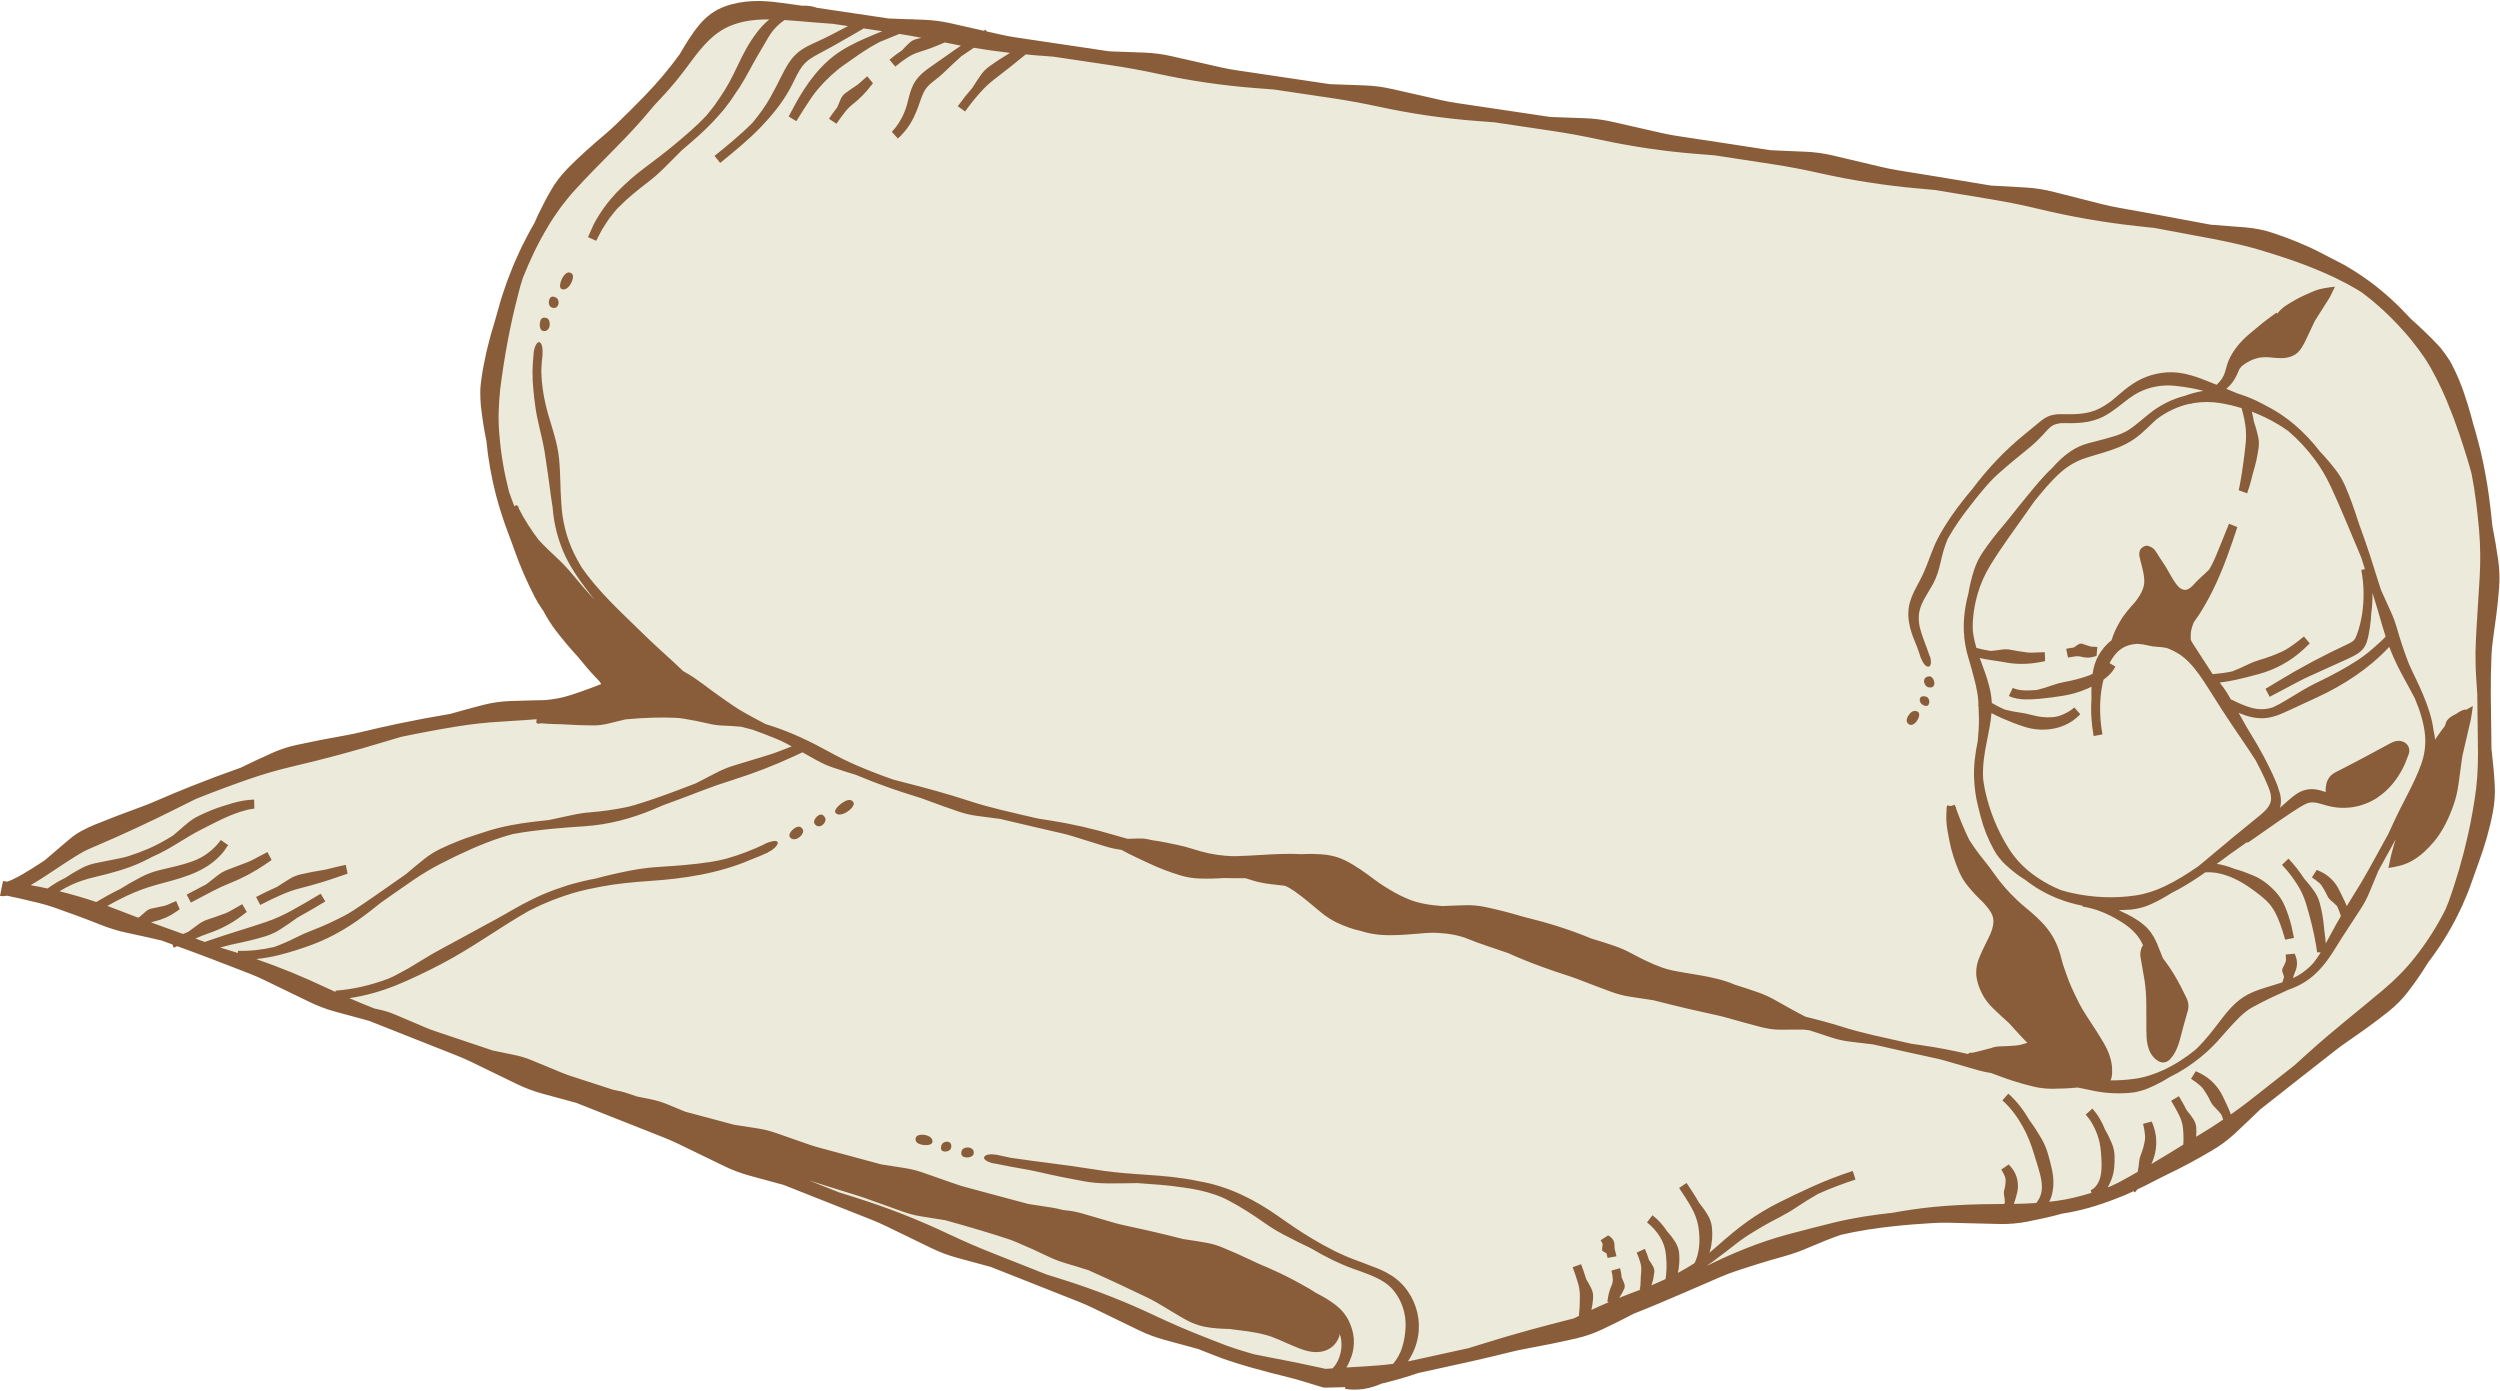 <?xml version="1.0" encoding="UTF-8"?><svg xmlns="http://www.w3.org/2000/svg" xmlns:xlink="http://www.w3.org/1999/xlink" height="278.3" preserveAspectRatio="xMidYMid meet" version="1.0" viewBox="0.0 -0.2 500.1 278.3" width="500.1" zoomAndPan="magnify"><g><g id="change1_1"><path d="M98.541,88.652c-2.096-19.221,4.066-39.204,16.625-53.906 c6.294-7.368,14.06-13.414,20.001-21.069c2.856-3.681,5.416-7.845,9.481-10.121 c5.132-2.873,11.447-2.091,17.264-1.225 c47.29,7.039,94.581,14.079,141.871,21.118 c48.683,7.247,97.385,14.497,145.699,23.894 c16.851,3.278,26.764,9.593,37.098,23.301 c10.444,13.854,12.258,38.659,10.891,55.955 c-1.571,19.876,2.468,32.45-4.784,51.022 c-6.577,16.845-18.564,25.306-32.769,36.477 c-14.205,11.171-30.63,25.051-48.551,27.471 c-13.692,1.849-27.711,0.91-41.258,3.625 c-16.352,3.277-31.15,11.686-46.793,17.466 c-13.41,4.955-27.443,7.975-41.42,10.978 c-5.56,1.195-16.874,2.145-16.874,2.145s-14.425-3.084-21.302-5.805 c-61.703-24.421-123.406-48.842-185.108-73.263 c-19.052-7.54-38.227-15.118-58.31-19.181c2.737,0.554,13.506-7.809,16.378-9.296 c5.576-2.886,11.262-5.559,17.042-8.012c11.9-5.051,24.194-9.174,36.732-12.323 c12.537-3.15,25.319-5.327,38.194-6.487c4.131-0.372,13.431-4.227,13.431-4.227 s-5.9-8.812-8.235-11.742C105.455,114.929,100.002,102.041,98.541,88.652z" fill="#ECEADA"/></g><g id="change2_1"><path d="M498.703,127.675c0.477-3.347,0.961-6.787,1.209-10.211 c0.171-1.851,0.083-3.718-0.163-5.556l-0.544-3.491l-0.64-3.466 c-0.352-3.648-0.792-7.292-1.491-10.902c-0.233-1.332-0.565-2.649-0.844-3.973 c-0.308-1.319-0.691-2.623-1.034-3.936c-0.307-1.015-0.612-2.033-0.862-3.069 c-0.927-3.328-1.986-6.679-3.615-9.854c-0.382-0.882-0.927-1.688-1.487-2.478 c-0.557-0.798-1.152-1.558-1.812-2.204c-0.822-0.853-1.646-1.7-2.513-2.512 c-0.84-0.83-1.721-1.624-2.61-2.403c-2.49-2.722-5.212-5.264-8.203-7.475 c-2.207-1.615-4.526-3.099-6.984-4.306c-0.938-0.516-1.917-0.94-2.851-1.469 c-3.087-1.6-6.334-2.896-9.637-3.985c-1.774-0.608-3.646-0.935-5.476-1.1 L442.184,44.742l-10.71-2.003l-7.894-1.431c-1.027-0.188-2.049-0.406-3.061-0.664 l-9.872-2.504c-1.776-0.445-3.591-0.723-5.419-0.832l-6.968-0.39l-10.746-1.783 l-7.918-1.284c-1.031-0.166-2.055-0.373-3.071-0.614l-9.909-2.341 c-1.782-0.417-3.6-0.667-5.429-0.747l-6.971-0.295l-10.765-1.65l-7.929-1.202 c-1.032-0.156-2.058-0.35-3.076-0.583l-9.925-2.258 c-1.785-0.405-3.603-0.642-5.433-0.709l-6.97-0.254l-10.77-1.604l-7.93-1.18 c-1.032-0.154-2.059-0.346-3.077-0.576l-9.926-2.246 c-1.785-0.404-3.603-0.64-5.432-0.707l-6.97-0.252l-10.77-1.603l-7.93-1.18 c-1.032-0.153-2.059-0.345-3.077-0.576l-9.926-2.246 c-1.785-0.404-3.603-0.641-5.432-0.707l-6.97-0.253l-10.77-1.603L203.206,7.284 c-1.032-0.154-2.059-0.346-3.077-0.577l-2.758-0.624l-0.213-0.351 c-0.119,0.072-0.234,0.15-0.353,0.223l-6.602-1.494 c-1.785-0.404-3.603-0.641-5.432-0.707l-2.227-0.081l-0.038-0.104l-0.23,0.095 l-4.474-0.162l-10.77-1.603c-1.203-0.174-2.399-0.357-3.599-0.537 c-0.212-0.079-0.428-0.148-0.647-0.202c-0.764-0.178-1.548-0.263-2.313-0.217 c-0.469-0.065-0.931-0.137-1.405-0.197L155.892,0.322 c-3.438-0.476-7.189-0.57-10.871,0.759c-1.987,0.698-3.738,2.034-5.019,3.551 c-1.642,1.941-2.857,4.009-4.034,6.017c-2.123,2.936-4.396,5.622-6.903,8.22 c-1.829,1.911-3.732,3.769-5.646,5.634c-0.747,0.729-1.524,1.429-2.323,2.109 c-2.598,2.2-5.182,4.473-7.629,6.962c-1.288,1.372-2.478,2.855-3.378,4.512 c-0.611,1.025-1.159,2.084-1.683,3.153l-0.798,1.588l-0.717,1.626 c-0.959,1.578-1.762,3.24-2.609,4.878c-0.752,1.683-1.557,3.345-2.194,5.077 l-0.736,1.899l-0.649,1.931c-0.459,1.279-0.806,2.593-1.175,3.9 c-0.309,1.015-0.56,2.045-0.875,3.06c-0.545,1.643-0.913,3.331-1.353,5.013 c-0.328,1.699-0.747,3.398-0.963,5.128c-0.128,0.931-0.255,1.868-0.262,2.81 c-0.005,0.942,0.033,1.884,0.114,2.82c0.267,2.376,0.624,4.726,1.112,7.041 c0.345,3.676,1.005,7.321,1.931,10.893c0.696,2.627,1.535,5.214,2.503,7.752 c0.394,0.985,0.734,1.991,1.102,2.987c1.142,3.258,2.519,6.452,4.12,9.549 c0.425,0.84,0.909,1.648,1.453,2.417c0.081,0.12,0.173,0.231,0.256,0.349 c0.719,1.395,1.571,2.724,2.51,3.975c1.404,1.827,2.883,3.583,4.433,5.264 c1.129,1.39,2.279,2.765,3.509,4.067c0.245,0.271,0.506,0.525,0.759,0.788 l0.391,0.574l0.004,0.005l-0.808,0.322l-1.418,0.537 c-1.201,0.446-2.407,0.875-3.618,1.272c-0.945,0.304-1.906,0.568-2.868,0.741 c-0.782,0.152-1.555,0.257-2.302,0.33c-0.667,0.038-1.536,0.046-2.358,0.062 c-1.653,0.031-3.307,0.081-4.962,0.147c-1.785,0.069-3.559,0.334-5.289,0.776 c-2.197,0.571-4.384,1.156-6.558,1.787c-3.482,0.579-6.953,1.231-10.408,1.956 c-2.543,0.538-5.078,1.112-7.605,1.724c-0.986,0.243-1.982,0.444-2.981,0.624 c-3.252,0.57-6.497,1.205-9.734,1.905c-1.747,0.375-3.448,0.94-5.076,1.677 c-2.067,0.936-4.119,1.896-6.152,2.887c-3.331,1.17-6.637,2.409-9.916,3.718 c-2.413,0.967-4.814,1.964-7.197,3.003c-0.93,0.407-1.874,0.781-2.83,1.127 c-3.106,1.121-6.193,2.306-9.261,3.554c-0.827,0.338-1.636,0.717-2.422,1.14 c-0.403,0.221-0.746,0.404-1.234,0.716c-0.43,0.281-0.79,0.562-1.152,0.853 c-1.789,1.474-3.447,2.955-5.163,4.4c-1.453,0.965-2.914,1.909-4.396,2.766 c-0.74,0.426-1.488,0.831-2.23,1.167c-0.303,0.141-0.598,0.246-0.887,0.345 l-0.851-0.119l-0.066,0.327L0,179.019c0.606,0.087,1.038,0.041,1.412-0.038 l2.548,0.547l3.877,0.92c1.005,0.257,2.001,0.552,2.983,0.884 c3.182,1.118,6.344,2.273,9.471,3.524c1.692,0.655,3.426,1.202,5.21,1.563 c2.258,0.486,4.519,0.982,6.776,1.51c0.738,0.262,1.473,0.534,2.21,0.8 l0.263,0.654c0.239-0.096,0.472-0.204,0.71-0.302 c2.341,0.851,4.679,1.713,7.009,2.603l7.469,2.884 c0.971,0.378,1.927,0.797,2.867,1.251l9.156,4.437 c1.646,0.799,3.363,1.442,5.13,1.922l6.73,1.829l10.125,4.007l7.455,2.95 c0.97,0.384,1.926,0.805,2.866,1.26l9.156,4.442 c1.646,0.799,3.363,1.442,5.13,1.922l6.731,1.829l10.124,4.007l7.455,2.95 c0.97,0.384,1.926,0.805,2.866,1.26l9.156,4.442 c1.646,0.799,3.363,1.442,5.13,1.922l6.73,1.829l10.124,4.007l7.455,2.95 c0.97,0.384,1.926,0.805,2.866,1.26l9.156,4.442 c1.646,0.799,3.363,1.442,5.13,1.922l6.73,1.829l10.124,4.007l7.455,2.95 c0.97,0.384,1.926,0.804,2.866,1.26l9.156,4.442 c1.646,0.799,3.363,1.442,5.13,1.922l6.73,1.829 c1.702,0.663,3.338,1.347,5.114,1.989c1.748,0.617,3.504,1.145,5.262,1.654 c2.591,0.74,5.192,1.412,7.799,2.05c1.018,0.249,2.028,0.529,3.029,0.842 l2.443,0.753l0.613,0.185l0.307,0.091l0.437,0.12 c0.177,0.066,0.36,0.071,0.545,0.051l0.434-0.014l0.641-0.01l2.828-0.072 l-0.056,0.344c2.482,0.407,5.025-0.01,7.284-1.052 c0.181-0.042,0.363-0.076,0.543-0.121c1.143-0.289,2.285-0.588,3.428-0.92 c1.152-0.323,2.289-0.712,3.375-1.076l10.648-2.341 c2.612-0.596,5.222-1.206,7.824-1.859c1.018-0.248,2.04-0.477,3.074-0.661 c3.353-0.612,6.702-1.288,10.044-2.057c1.803-0.411,3.561-1.02,5.235-1.812 c2.131-0.996,4.226-2.061,6.3-3.142c3.401-1.334,6.751-2.763,10.088-4.204 l7.355-3.183c0.958-0.406,1.93-0.781,2.917-1.11 c3.204-1.07,6.418-2.072,9.64-2.961c1.737-0.486,3.431-1.073,5.075-1.807 c2.094-0.9,4.214-1.765,6.379-2.514c3.484-0.812,7.028-1.342,10.603-1.725 c2.631-0.288,5.28-0.477,7.936-0.635c1.037-0.064,2.078-0.078,3.12-0.052 l10.19,0.254c1.842,0.031,3.693-0.13,5.511-0.492 c2.314-0.471,4.601-0.937,6.898-1.592c3.694-0.541,7.269-1.634,10.713-2.971 c0.632-0.252,1.272-0.488,1.898-0.755l1.667-0.757l0.283,0.249 c0.165-0.189,0.301-0.4,0.456-0.596c1.049-0.484,2.07-1.019,3.099-1.54 c0.953-0.465,1.87-0.986,2.834-1.429c3.105-1.479,6.133-3.123,9.089-4.874 c1.608-0.93,3.082-2.058,4.449-3.301c1.716-1.599,3.41-3.208,5.08-4.835 l8.561-6.739l6.312-4.948c0.822-0.647,1.667-1.265,2.53-1.863 c2.808-1.93,5.603-3.914,8.308-6.077c1.457-1.166,2.797-2.496,3.928-4 c1.463-1.88,2.793-3.867,4.043-5.877c2.252-2.939,4.224-6.1,5.87-9.419 c0.297-0.614,0.612-1.22,0.893-1.841l0.797-1.883 c0.564-1.245,0.964-2.544,1.442-3.817c0.383-0.991,0.672-2.015,1.069-3.005 c1.188-3.246,2.18-6.609,2.826-10.044c0.349-1.85,0.485-3.742,0.362-5.608 c-0.133-2.372-0.382-4.71-0.643-7.033l-0.141-10.884 c-0.021-2.661,0.038-5.311,0.146-7.958 C498.442,129.727,498.565,128.699,498.703,127.675z M496.027,115.357 c-0.201,3.247-0.403,6.498-0.604,9.749c-0.101,1.594-0.177,3.329-0.222,4.993 c0.007,1.678,0.006,3.358,0.119,5.025c0.065,1.205,0.139,2.406,0.237,3.604 l0.139,11.689c0.019,3.146-0.181,6.267-0.671,9.321 c-0.504,3.187-1.1,6.323-1.892,9.415c-0.174,0.779-0.37,1.553-0.599,2.319 l-0.635,2.314c-0.499,1.521-0.905,3.087-1.456,4.589l-0.559,1.648l-0.651,1.613 c-1.683,3.398-3.727,6.607-6.083,9.588c-1.9,2.438-4.101,4.641-6.48,6.635 c-4.943,4.173-10.113,8.185-15.021,12.635l-2.657,2.406l-9.183,7.218 c-1.16,0.906-2.348,1.77-3.549,2.611c-0.115-0.301-0.216-0.608-0.348-0.903 c-0.401-0.914-0.827-1.816-1.269-2.731c-0.92-1.91-2.467-3.539-4.362-4.515 c-0.334-0.185-0.691-0.335-1.031-0.499l-0.96,1.521 c0.632,0.411,1.244,0.855,1.816,1.349c0.224,0.192,0.419,0.417,0.601,0.65 c0.566,0.785,1.051,1.61,1.452,2.458c0.218,0.456,0.506,0.855,0.871,1.218 c0.473,0.457,0.909,0.959,1.331,1.488c0.139,0.324,0.252,0.658,0.369,0.99 c-0.885,0.593-1.766,1.192-2.667,1.756c-0.924,0.563-1.84,1.129-2.758,1.696 c0.061-0.602,0.073-1.213,0.034-1.826c-0.042-0.615-0.239-1.188-0.565-1.691 c-0.416-0.635-0.863-1.22-1.331-1.768c-0.491-0.983-1.038-1.918-1.576-2.835 l-0.679,0.398l-0.872,0.511c0.577,0.984,1.141,1.949,1.617,2.93 c0.389,0.796,0.651,1.637,0.743,2.478c0.117,1.185,0.157,2.301,0.063,3.382 c-2.121,1.31-4.24,2.607-6.373,3.865c0.081-0.195,0.166-0.386,0.246-0.583 c0.854-2.117,0.978-4.567,0.253-6.754c-0.115-0.396-0.284-0.778-0.424-1.16 l-0.977,0.258l-0.762,0.201c0.191,0.776,0.333,1.566,0.392,2.367 c0.024,0.312,0,0.628-0.037,0.938c-0.166,1.012-0.443,1.988-0.813,2.906 c-0.197,0.496-0.311,1.002-0.355,1.544c-0.039,0.619-0.143,1.238-0.275,1.863 c-0.747,0.422-1.488,0.856-2.242,1.264l-1.535,0.837l-1.572,0.753 c-0.216,0.084-0.437,0.155-0.654,0.236c0.039-0.064,0.081-0.128,0.117-0.194 c0.248-0.446,0.466-0.908,0.65-1.389c0.602-1.549,0.657-3.211,0.614-4.73 c-0.027-0.819-0.192-1.629-0.507-2.4c-0.401-0.976-0.852-1.933-1.394-2.834 c-0.589-1.513-1.414-2.976-2.543-4.21l-0.581,0.531l-0.746,0.682 c1.018,1.113,1.77,2.482,2.309,3.954c0.445,1.197,0.675,2.486,0.762,3.786 c0.202,2.772,0.268,5.18-1.195,6.753c-0.249,0.275-0.545,0.486-0.876,0.641 l0.138,0.516c-2.302,0.711-4.641,1.281-7.013,1.611 c-0.474,0.066-0.952,0.115-1.428,0.169c0.15-0.292,0.285-0.591,0.391-0.899 c0.233-0.682,0.361-1.413,0.424-2.11c0.192-2.321-0.493-4.48-1.028-6.458 c-0.306-1.087-0.742-2.145-1.315-3.137c-0.728-1.259-1.513-2.493-2.383-3.661 c-1.135-1.965-2.529-3.826-4.261-5.368l-1.192,1.346 c1.671,1.481,3.019,3.329,4.126,5.332c0.906,1.63,1.593,3.395,2.148,5.207 c0.553,1.906,1.266,3.815,1.528,5.516c0.129,0.852,0.146,1.7-0.015,2.422 c-0.165,0.75-0.516,1.485-1.011,2.032c-0.007,0.008-0.016,0.012-0.024,0.02 c-1.48,0.105-2.967,0.161-4.455,0.178c0.249-0.707,0.459-1.423,0.645-2.169 c0.428-1.685,0.069-3.612-1.052-5.002c-0.187-0.256-0.421-0.481-0.627-0.713 l-1.48,1.021c0.295,0.451,0.553,0.929,0.741,1.44 c0.074,0.199,0.105,0.414,0.121,0.627c0.011,0.705-0.085,1.391-0.267,2.029 c-0.096,0.343-0.104,0.679-0.031,1.044c0.103,0.466,0.14,0.951,0.142,1.456 c-0.037,0.099-0.093,0.188-0.135,0.285c-6.203,0.022-12.48,0.212-18.743,1.166 c-1.193,0.183-2.384,0.374-3.573,0.592c-3.919,0.418-7.855,1.018-11.716,1.955 c-3.134,0.764-6.245,1.576-9.355,2.403c-5.618,1.53-10.996,3.735-16.141,6.29 c0.482-0.332,0.961-0.668,1.429-1.016c1.62-1.187,3.182-2.429,4.749-3.641 c0.612-0.474,1.241-0.921,1.886-1.338c2.097-1.351,4.251-2.592,6.457-3.717 c1.187-0.612,2.34-1.283,3.451-2.027c1.41-0.946,2.86-1.841,4.344-2.69 c2.437-1.095,4.941-2.036,7.48-2.866l-0.551-1.712 c-2.795,0.907-5.54,1.965-8.213,3.184c-2.177,0.986-4.331,2.016-6.473,3.084 c-2.236,1.116-4.396,2.403-6.431,3.865c-2.051,1.455-3.931,3.076-5.765,4.688 l-1.799,1.55c0.045-0.149,0.093-0.297,0.137-0.447 c0.43-1.501,0.535-3.094,0.367-4.682c-0.095-0.86-0.376-1.664-0.803-2.383 c-0.545-0.909-1.147-1.749-1.787-2.534c-0.765-1.371-1.625-2.659-2.475-3.928 l-0.655,0.438l-0.84,0.562c0.911,1.36,1.804,2.702,2.556,4.089 c0.616,1.125,1.064,2.322,1.274,3.532c0.409,2.478,0.342,4.958-0.594,7.105 c-0.047,0.113-0.108,0.217-0.165,0.324c-1.078,0.688-2.182,1.335-3.315,1.943 c0.268-1.24,0.361-2.535,0.26-3.835c-0.051-0.769-0.304-1.512-0.687-2.176 c-0.504-0.837-1.088-1.604-1.725-2.297c-0.787-1.225-1.775-2.326-2.933-3.226 l-1.094,1.427c1.048,0.827,1.966,1.84,2.656,3.002 c0.567,0.941,0.937,2.002,1.079,3.079c0.148,1.124,0.202,2.229,0.162,3.322 c-0.027,0.645-0.088,1.308-0.19,1.932c-0.928,0.44-1.867,0.86-2.822,1.253 c0.029-0.09,0.055-0.182,0.087-0.272c0.273-0.792,0.385-1.557,0.484-2.306 c0.048-0.411-0.031-0.819-0.237-1.189c-0.261-0.47-0.544-0.92-0.845-1.347 c-0.212-0.745-0.481-1.473-0.803-2.178l-0.716,0.329l-0.918,0.422 c0.303,0.667,0.558,1.357,0.748,2.065c0.159,0.575,0.206,1.18,0.148,1.778 c-0.128,1.274-0.09,2.423-0.189,3.035c-0.016,0.118-0.045,0.226-0.106,0.334 l0.132,0.213c-0.029,0.01-0.057,0.023-0.086,0.034 c-1.391,0.502-2.768,1.037-4.137,1.589c0.023-0.036,0.035-0.076,0.061-0.111 c0.353-0.514,0.664-1.073,0.924-1.67c0.141-0.322,0.155-0.674,0.035-1.017 c-0.147-0.436-0.33-0.852-0.527-1.245c-0.046-0.637-0.154-1.271-0.327-1.889 l-0.758,0.213l-0.973,0.273c0.149,0.535,0.24,1.088,0.271,1.647 c0.03,0.454-0.058,0.915-0.246,1.34c-0.397,0.886-0.614,1.696-0.75,2.66 c-0.02,0.177-0.06,0.345-0.091,0.525l0.257,0.153 c-1.158,0.493-2.308,1.003-3.45,1.533c0.204-0.848,0.311-1.725,0.346-2.599 c0.028-0.583-0.103-1.148-0.348-1.667c-0.321-0.655-0.668-1.278-1.029-1.88 c-0.311-1.022-0.666-2.019-1.021-3.003l-1.691,0.611 c0.378,1.051,0.75,2.089,1.055,3.128c0.249,0.844,0.389,1.712,0.384,2.564 c-0.007,0.89-0.012,1.736-0.065,2.557c-0.035,0.51-0.071,1.017-0.131,1.49 c-0.342,0.168-0.687,0.33-1.028,0.501c-5.911,1.49-11.799,3.068-17.653,4.902 l-3.409,1.051l-11.403,2.503c-0.233,0.052-0.47,0.087-0.705,0.135 c1-1.47,1.709-3.154,2.009-4.924v-0.001 c0.566-3.1-0.174-6.393-1.964-9c-0.882-1.298-2.062-2.453-3.369-3.265 c-1.298-0.839-2.686-1.416-4.055-1.9c-0.969-0.398-1.94-0.75-2.895-1.101 c-3.107-1.131-5.982-2.615-8.816-4.322c-2.312-1.36-4.537-2.897-6.763-4.465 h-0c-4.611-3.267-9.967-6.03-15.76-7.014 c-1.023-0.232-2.052-0.42-3.082-0.57c-3.367-0.525-6.737-0.692-10.046-0.938 c-2.692-0.181-5.376-0.469-8.034-0.903h-0 c-5.545-0.899-11.133-1.491-16.706-2.322l-2.974-0.648l-0.01,0.044 c-0.848-0.198-1.98-0.081-2.259,0.377c-0.024,0.039-0.052,0.075-0.063,0.119 c-0.135,0.561,0.994,1.041,1.925,1.257l0.01-0.044 c2.253,0.464,4.51,0.902,6.778,1.279c0.883,0.162,1.76,0.355,2.636,0.549 c2.84,0.661,5.701,1.241,8.579,1.754c1.552,0.286,3.131,0.419,4.705,0.435 c2,0.011,3.999-0.012,5.99-0.061c3.106,0.222,6.194,0.405,9.21,0.88 c2.233,0.274,4.41,0.766,6.531,1.482c0.819,0.308,1.631,0.635,2.403,1.052 c2.53,1.301,4.917,2.865,7.269,4.513c1.268,0.896,2.597,1.714,3.988,2.438 c1.763,0.919,3.549,1.833,5.365,2.68c2.684,1.599,5.554,3.045,8.505,4.114 c2.16,0.755,4.292,1.473,6.126,2.64c0.713,0.461,1.339,1.024,1.866,1.653 c1.716,2.064,2.551,4.772,2.428,7.352c-0.05,1.393-0.279,2.746-0.68,4.06 c-0.351,1.179-0.986,2.292-1.803,3.291c-1.853,0.246-3.728,0.406-5.617,0.507 l-3.74,0.22c0.032-0.053,0.07-0.105,0.099-0.159 c0.376-0.644,0.656-1.327,0.912-2.024c0.395-1.138,0.562-2.367,0.469-3.617 c-0.098-1.275-0.499-2.473-1.026-3.571c-0.575-1.2-1.45-2.219-2.445-3.004 c-1.264-1.006-2.616-1.792-3.982-2.48c-0.999-0.66-2.029-1.241-3.061-1.809 c-1.022-0.591-2.076-1.12-3.131-1.647c-0.769-0.404-1.564-0.753-2.351-1.116 c-0.785-0.371-1.579-0.719-2.383-1.043c-0.627-0.256-1.236-0.555-1.849-0.843 c-1.985-0.95-3.998-1.857-6.041-2.689c-1.102-0.449-2.247-0.791-3.421-0.982 c-1.485-0.269-2.977-0.48-4.461-0.707c-2.27-0.585-4.545-1.145-6.828-1.66 l-5.046-1.114c-0.657-0.139-1.309-0.303-1.954-0.493l-6.286-1.83 c-1.128-0.329-2.284-0.553-3.455-0.661l-0.406-0.039 c-0.744-0.201-1.495-0.374-2.257-0.491l-4.71-0.723l-7.188-1.927l-5.292-1.422 c-0.689-0.185-1.371-0.395-2.045-0.631l-6.565-2.295 c-1.18-0.413-2.396-0.717-3.632-0.91l-4.709-0.735l-7.185-1.939l-5.291-1.427 c-0.689-0.185-1.371-0.396-2.044-0.632l-6.566-2.293 c-1.181-0.412-2.397-0.715-3.633-0.907l-4.71-0.728l-7.19-1.924l-2.572-0.686 l-3.57-1.474c-1.088-0.449-2.214-0.792-3.366-1.023l-2.799-0.563l-1.612-0.555 c-1.015-0.349-2.059-0.598-3.116-0.784l-3.52-1.144l-4.901-1.593 c-0.638-0.207-1.268-0.439-1.888-0.695l-6.043-2.497 c-1.086-0.448-2.213-0.791-3.368-1.023l-4.393-0.912l-6.637-2.231l-4.887-1.642 c-0.636-0.214-1.264-0.453-1.882-0.715l-6.024-2.56 c-1.083-0.46-2.208-0.814-3.36-1.058l-0.787-0.167l-0.875-0.346 c-1.405-0.556-2.799-1.137-4.185-1.736c3.218-0.469,6.361-1.373,9.356-2.565 c3.082-1.276,6.079-2.719,9.005-4.245l0-0.001 c6.125-3.184,11.603-7.26,17.454-10.598c1.098-0.513,2.164-1.108,3.287-1.554 c1.815-0.795,3.677-1.446,5.556-2.031c1.885-0.564,3.822-0.967,5.767-1.333 c3.172-0.586,6.407-0.893,9.661-1.116h0 c6.76-0.448,13.792-1.48,20.225-4.262c1.173-0.443,2.325-0.929,3.46-1.443 l-0.019-0.041c0.993-0.446,2.025-1.377,1.944-1.919 c-0.005-0.037-0.001-0.077-0.018-0.111c-0.257-0.516-1.639-0.071-2.668,0.392 l0.37,0.818l-0.352-0.777c-2.463,1.172-4.995,2.144-7.611,2.879 c-1.028,0.267-2.066,0.496-3.118,0.649c-3.409,0.538-6.865,0.778-10.345,1 c-1.876,0.118-3.764,0.346-5.623,0.709c-2.363,0.461-4.729,0.984-7.061,1.623 c-1.866,0.329-3.71,0.808-5.543,1.331l-2.705,0.924 c-0.902,0.31-1.763,0.712-2.647,1.065c-1.29,0.548-2.506,1.235-3.76,1.846 c-1.209,0.686-2.446,1.332-3.631,2.051c-0.935,0.547-1.898,1.051-2.842,1.57 c-3.1,1.651-6.139,3.381-9.212,4.995c-1.653,0.883-3.268,1.813-4.838,2.8 c-1.008,0.6-1.999,1.255-3.04,1.793c-1.03,0.569-2.063,1.14-3.138,1.615 c-3.451,1.298-7.044,2.179-10.69,2.434l0.019,0.262 c-0.592-0.271-1.191-0.529-1.779-0.808c-4.592-2.173-9.293-4.111-14.1-5.775 c1.529-0.156,3.044-0.417,4.526-0.788c2.175-0.544,4.303-1.226,6.403-1.984 c4.393-1.591,8.386-4.066,11.98-6.893l1.933-1.54 c2.201-1.537,4.375-3.092,6.575-4.588c1.789-1.216,3.635-2.337,5.545-3.306 c3.985-2.031,7.951-3.89,12.133-5.246c0.758-0.241,1.525-0.467,2.302-0.673 c2.579-0.485,5.214-0.777,7.871-1.045c2.163-0.218,4.344-0.358,6.547-0.512 c4.627-0.307,9.198-1.523,13.426-3.276l2.283-0.967 c2.539-0.902,5.046-1.866,7.544-2.828c2.032-0.782,4.087-1.499,6.164-2.149 c4.336-1.359,8.577-3.005,12.694-4.927l1.354-0.632 c0.924,0.513,1.847,1.032,2.772,1.553c1.075,0.606,2.208,1.113,3.385,1.508 c1.495,0.5,2.999,0.987,4.511,1.442c2.273,0.959,4.577,1.843,6.903,2.655 c1.711,0.606,3.439,1.154,5.169,1.694c0.677,0.203,1.346,0.435,2.009,0.684 c2.152,0.81,4.322,1.575,6.497,2.318c1.173,0.403,2.384,0.685,3.611,0.852 l4.673,0.614l7.154,1.68l5.273,1.218c0.687,0.158,1.367,0.342,2.04,0.551 l6.56,2.036c1.059,0.328,2.145,0.555,3.243,0.704 c1.036,0.568,2.086,1.111,3.163,1.598c0.657,0.308,1.321,0.598,1.971,0.923 c2.128,1.02,4.345,1.884,6.627,2.58c1.231,0.374,2.513,0.589,3.798,0.631 c1.631,0.066,3.258,0.023,4.868-0.093c1.481,0.06,2.938,0.024,4.37,0.031 l1.292,0.401c1.181,0.366,2.392,0.622,3.617,0.766l3.038,0.356 c0.015,0.007,0.031,0.012,0.047,0.02c0.626,0.272,1.213,0.648,1.787,1.026 c1.847,1.286,3.558,2.783,5.364,4.276c0.972,0.806,2.058,1.515,3.232,2.073 c1.498,0.699,3.077,1.291,4.707,1.636c2.486,0.83,5.122,0.933,7.627,0.813 c1.856-0.083,3.679-0.278,5.48-0.405c0.703-0.049,1.406-0.061,2.101-0.03 c2.268,0.109,4.421,0.452,6.412,1.278c1.084,0.434,2.191,0.863,3.354,1.239 l4.499,1.531c2.28,1.033,4.603,1.959,6.948,2.809 c1.727,0.627,3.465,1.214,5.21,1.774c0.681,0.22,1.356,0.459,2.022,0.72 c2.163,0.849,4.338,1.665,6.521,2.468c1.178,0.431,2.396,0.749,3.635,0.945 l4.722,0.717c2.406,0.617,4.819,1.212,7.238,1.775 c1.782,0.413,3.567,0.815,5.356,1.198c0.699,0.148,1.391,0.326,2.079,0.52 c2.233,0.639,4.475,1.247,6.724,1.841c0.607,0.157,1.221,0.287,1.84,0.388 c0.632,0.106,1.319,0.162,1.945,0.166l4.778-0.021 c0.408,0.044,0.813,0.093,1.22,0.141c0.523,0.181,1.053,0.35,1.587,0.509 l2.913,0.958c1.178,0.377,2.387,0.656,3.615,0.802l4.678,0.564l7.174,1.615 l5.289,1.154c0.689,0.148,1.372,0.321,2.049,0.52l6.601,1.91 c0.807,0.23,1.631,0.389,2.461,0.516l0.345,0.128l1.052,0.391 c2.271,0.873,4.61,1.602,6.996,2.177c1.286,0.317,2.614,0.462,3.936,0.461 c1.674-0.02,3.339-0.082,4.99-0.252l1.049,0.21 c0.677,0.15,1.41,0.273,2.119,0.442c2.324,0.482,4.739,0.619,7.142,0.427 c0.648-0.056,1.298-0.132,1.924-0.31c0.63-0.16,1.257-0.333,1.846-0.605 l1.127-0.485l1.09-0.554c0.732-0.35,1.414-0.793,2.105-1.201 c2.258-1.104,4.376-2.481,6.31-4.078c1.424-1.176,2.761-2.462,3.955-3.872 l1.427-1.609c1.537-1.702,3.035-3.373,4.779-4.362 c0.939-0.526,1.926-1.017,2.976-1.551c1.331-0.681,2.797-1.268,4.243-1.977 c1.179-0.423,2.37-0.941,3.466-1.653c1.095-0.704,2.08-1.56,2.941-2.505 c1.28-1.386,2.313-2.938,3.26-4.505c0.364-0.615,0.744-1.219,1.132-1.812 l3.753-5.756c0.674-1.034,1.251-2.129,1.724-3.269l1.803-4.346l3.457-6.277 c-0.11,0.363-0.231,0.722-0.337,1.086l-0.243,0.872l-0.337,1.249l-0.536,2.528 c0.786-0.141,1.517-0.249,2.269-0.453c0.377-0.088,0.757-0.209,1.141-0.371 c0.177-0.071,0.416-0.15,0.539-0.219l0.387-0.189 c1.027-0.515,1.95-1.196,2.784-1.957c0.65-0.597,1.26-1.231,1.837-1.897 c1.886-2.183,3.104-4.817,4.046-7.439c0.508-1.42,0.831-2.88,1.028-4.327 l0.749-5.509l0.984-4.234l0.714-3.074c0.196-1.005,0.273-1.826,0.415-2.748 c-0.508,0.281-0.987,0.554-1.451,0.829l-0.034-0.148 c-0.69,0.157-1.301,0.493-1.838,0.901c-0.298,0.14-0.612,0.303-0.955,0.515 c-0.237,0.134-0.462,0.339-0.669,0.557c-0.1,0.108-0.21,0.227-0.285,0.338 c-0.062,0.097-0.084,0.161-0.119,0.249c-0.088,0.238-0.15,0.479-0.221,0.719 c-0.622,0.784-1.159,1.594-1.697,2.35c-0.1,0.143-0.174,0.299-0.26,0.449 c-0.081-0.597-0.181-1.189-0.318-1.764c-0.316-2.54-1.149-4.944-2.105-7.235 c-0.708-1.691-1.505-3.322-2.284-4.946c-0.305-0.634-0.584-1.278-0.832-1.932 c-0.8-2.12-1.498-4.259-2.119-6.433c-0.34-1.169-0.76-2.316-1.279-3.426 c-0.657-1.41-1.298-2.835-1.931-4.267l-2.227-7.01 c-0.565-1.72-1.153-3.435-1.783-5.139c-0.256-0.663-0.471-1.34-0.695-2.016 c-0.698-2.204-1.491-4.391-2.419-6.542c-0.499-1.161-1.139-2.266-1.919-3.266 c-0.977-1.278-2.022-2.502-3.132-3.653c-1.524-1.977-3.24-3.821-5.156-5.445 c-1.412-1.188-2.941-2.268-4.568-3.168c-0.651-0.318-1.273-0.7-1.922-1.026 c-1.532-0.816-3.155-1.486-4.844-1.993l-2.252-0.934 c0.569-0.493,1.09-1.063,1.512-1.713c0.495-0.771,0.815-1.559,1.121-2.275 c0.156-0.193,0.316-0.383,0.474-0.574c0.705-0.552,1.483-1.015,2.32-1.337 c0.535-0.208,1.098-0.342,1.663-0.394c0.922-0.096,1.793,0.02,2.865,0.111 c1.033,0.059,2.327,0.16,3.673-0.607c0.725-0.406,1.235-1.1,1.521-1.579 c0.292-0.48,0.543-0.952,0.778-1.45l1.776-3.77l1.933-3.053l0.674-1.065 l0.337-0.533c0.117-0.181,0.155-0.301,0.236-0.454l0.85-1.745 c-1.518,0.205-2.703,0.279-4.25,0.911c-0.292,0.109-0.583,0.233-0.881,0.376 l-0.766,0.339c-1.343,0.575-2.59,1.317-3.784,2.066 c-0.646,0.408-1.2,0.899-1.684,1.478c-0.068,0.082-0.134,0.166-0.202,0.248 l-0.156-0.216c-1.246,0.903-2.5,1.825-3.7,2.842l-1.426,1.185 c-1.561,1.275-3.025,2.829-4.054,4.759c-0.575,1.06-0.807,2.097-1.055,2.948 c-0.272,1.012-0.849,1.923-1.728,2.695c-2.142-0.859-4.34-1.836-6.829-2.296 h-0c-2.704-0.502-5.563-0.097-8.061,1.057 c-2.56,1.174-4.411,3.066-6.297,4.589c-0.716,0.51-1.44,0.98-2.187,1.365 c-1.226,0.624-2.518,0.955-3.917,1.083c-0.694,0.069-1.404,0.09-2.123,0.092 c-0.722,0.009-1.428-0.038-2.269-0.005c-0.669,0.039-1.434,0.157-2.152,0.502 c-0.702,0.335-1.247,0.785-1.726,1.183c-0.93,0.786-1.855,1.544-2.797,2.305 h-0c-3.925,3.162-7.45,6.903-10.506,10.981 c-0.597,0.697-1.177,1.41-1.745,2.132c-1.88,2.347-3.606,4.844-5.043,7.525 c-1.2,2.258-1.884,4.676-2.821,6.784v0.001 c-0.484,1.121-1.003,2.087-1.616,3.225c-0.589,1.125-1.203,2.4-1.457,3.869 c-0.246,1.459-0.088,2.92,0.251,4.233c0.338,1.321,0.838,2.527,1.334,3.686 c0.306,0.858,0.607,1.696,0.867,2.533l0.043-0.014 c0.239,0.718,0.803,1.53,1.335,1.557c0.038,0.002,0.077,0.01,0.115,0.004 c0.573-0.104,0.543-1.265,0.268-2.092l-0.043,0.014 c-0.653-1.986-1.495-3.829-1.972-5.71c-0.159-0.735-0.259-1.48-0.217-2.201 c0.04-2.382,1.548-4.194,2.883-6.637c0.693-1.318,1.119-2.707,1.425-4.049 c0.387-1.722,0.785-3.317,1.481-4.902c1.32-2.366,2.88-4.598,4.584-6.718 c1.21-1.596,2.489-3.147,3.837-4.643c0.536-0.576,1.1-1.126,1.685-1.652 c1.907-1.702,3.875-3.332,5.875-4.934c1.078-0.865,2.096-1.809,3.033-2.833 c0.612-0.654,1.163-1.322,1.694-1.712c0.499-0.396,1.215-0.571,2.067-0.659 c1.355,0.025,2.794,0.052,4.228-0.116c1.432-0.151,2.916-0.561,4.224-1.233 c1.91-1.03,3.469-2.409,5.06-3.609c0.63-0.459,1.281-0.873,1.955-1.209 c2.173-1.086,4.605-1.527,6.932-1.325c1.254,0.107,2.471,0.297,3.765,0.535 c0.729,0.131,1.467,0.311,2.21,0.509c-1.278,0.212-2.529,0.551-3.727,0.991 c-2.473,0.618-4.828,1.799-6.833,3.354c-1.462,1.138-2.767,2.369-4.194,3.326 c-0.553,0.377-1.152,0.672-1.77,0.93c-2.032,0.804-4.227,1.244-6.493,1.871 c-1.221,0.337-2.446,0.859-3.549,1.613c-1.407,0.955-2.613,2.109-3.672,3.327 c-1.853,1.72-3.416,3.66-4.969,5.548c-1.144,1.395-2.289,2.798-3.402,4.233 c-0.435,0.56-0.886,1.109-1.349,1.65c-1.51,1.751-2.951,3.589-4.263,5.553 c-0.704,1.059-1.271,2.224-1.663,3.446c-0.497,1.551-0.884,3.129-1.14,4.72 c-0.651,2.429-1.01,4.96-0.909,7.503c0.072,1.865,0.415,3.749,0.965,5.509 c0.21,0.688,0.411,1.376,0.595,2.06c0.595,2.222,1.221,4.392,1.341,6.48 c0.016,0.229,0.021,0.455,0.032,0.682l-0.104,0.171 c0.039,0.021,0.077,0.043,0.115,0.063c0.035,0.804,0.057,1.608,0.079,2.452 c0.032,1.474-0.105,3.017-0.238,4.583c-0.505,2.395-0.842,4.955-0.729,7.473 c0.076,1.855,0.321,3.706,0.777,5.506l0.534,2.109 c0.587,2.287,1.467,4.519,2.633,6.625c0.308,0.573,0.665,1.118,1.074,1.624 c0.387,0.523,0.845,0.99,1.316,1.435c1.212,1.114,2.498,2.133,3.884,2.973 c1.99,1.555,4.198,2.831,6.546,3.751c1.597,0.644,3.261,1.105,4.948,1.435 l-0.024,0.169c2.596,0.372,5.096,1.445,7.404,2.842 c1.896,1.134,3.518,2.518,4.444,4.355c0.096,0.18,0.181,0.378,0.272,0.564 c-0.119,0.128-0.218,0.25-0.256,0.344c-0.07,0.16-0.091,0.288-0.147,0.472 c-0.091,0.382-0.283,0.862-0.06,1.829l0.745,4.292 c0.25,1.642,0.368,3.301,0.361,4.957l0.013,5.171 c0.01,0.868,0.024,1.837,0.249,2.86c0.115,0.512,0.287,1.045,0.568,1.564 c0.219,0.444,0.82,1.209,1.455,1.586c0.45,0.3,0.978,0.416,1.486,0.296 c0.501-0.125,0.913-0.455,1.229-0.897c0.148-0.156,0.268-0.347,0.4-0.521 c0.105-0.163,0.173-0.263,0.25-0.402c0.154-0.258,0.281-0.522,0.402-0.786 c0.235-0.529,0.418-1.061,0.573-1.583c0.304-1.048,0.539-2.028,0.807-3.035 c0.212-0.814,0.441-1.624,0.686-2.429c0.116-0.396,0.289-0.88,0.313-1.521 c0.029-0.677-0.226-1.337-0.432-1.765c-0.793-1.628-1.555-3.146-2.493-4.695 c-0.23-0.383-0.474-0.763-0.724-1.139l-0.383-0.56l-0.527-0.735 c-0.182-0.25-0.364-0.48-0.546-0.712c-0.402-1.027-0.808-2.057-1.246-3.114 c-0.54-1.253-1.363-2.544-2.495-3.504c-1.415-1.211-2.975-2.03-4.524-2.733 c-0.184-0.107-0.372-0.208-0.559-0.311c0.808,0.001,1.618-0.021,2.43-0.094 c1.292-0.134,2.578-0.455,3.767-0.974c1.507-0.657,2.927-1.448,4.277-2.308 c2.242-1.113,4.351-2.443,6.382-3.85c0.145-0.101,0.282-0.211,0.426-0.312 c1.852-0.135,3.752,0.333,5.552,1.129c1.524,0.663,2.957,1.596,4.336,2.622 c1.437,1.07,2.71,2.08,3.539,3.337c0.869,1.269,1.461,2.843,2.006,4.52 c0.198,0.605,0.381,1.226,0.564,1.856l1.764-0.35 c-0.288-1.446-0.588-2.927-1.095-4.386c-0.198-0.569-0.401-1.143-0.635-1.718 c-0.37-0.933-0.893-1.852-1.558-2.669c-0.663-0.81-1.427-1.503-2.194-2.126 c-0.836-0.67-1.707-1.178-2.669-1.588c-1.22-0.509-2.468-0.985-3.763-1.324 c-1.113-0.459-2.303-0.817-3.53-1c0.548-0.407,1.112-0.794,1.653-1.211 c0.561-0.433,1.136-0.848,1.721-1.251c0.907-0.622,1.805-1.259,2.696-1.907 l0.108,0.154l6.273-4.378c0.85-0.593,1.71-1.172,2.579-1.737 c0.856-0.542,1.786-1.169,2.578-1.575c0.86-0.424,1.41-0.477,2.286-0.322 c0.859,0.152,1.854,0.544,3.063,0.788c2.38,0.478,4.871,0.216,7.061-0.697 c0.79-0.328,1.545-0.732,2.25-1.204l-0.009-0.017 c2.017-1.351,3.563-3.235,4.682-5.256c0.542-0.97,0.963-1.994,1.336-3.025 c0.083-0.218,0.209-0.508,0.236-0.937c0.038-0.428-0.148-0.984-0.45-1.302 c-0.581-0.652-1.413-0.815-2.088-0.7c-0.656,0.112-1.118,0.387-1.496,0.583 l-1.124,0.604l-4.495,2.416c-1.219,0.655-2.445,1.295-3.679,1.919l-0.927,0.465 c-0.297,0.152-0.66,0.312-1.061,0.604c-0.406,0.288-0.798,0.753-1.011,1.226 c-0.227,0.477-0.327,0.957-0.373,1.395c-0.038,0.354-0.036,0.683-0.024,1 c-1.053-0.365-2.383-0.794-3.914-0.47c-0.799,0.177-1.468,0.54-2.015,0.909 c-0.553,0.378-0.987,0.742-1.444,1.14l-1.779,1.57 c0.072-0.244,0.129-0.495,0.163-0.753c0.133-0.999-0.068-1.936-0.364-2.738 c-0.349-1.315-0.915-2.406-1.415-3.54c-0.531-1.12-1.079-2.232-1.668-3.32 c-0.86-1.607-1.777-3.18-2.733-4.725c-0.379-0.6-0.729-1.218-1.074-1.837 c-0.381-0.697-0.776-1.385-1.169-2.075c0.838,0.351,1.713,0.659,2.65,0.86 c0.902,0.191,1.863,0.272,2.821,0.168c0.957-0.103,1.857-0.375,2.689-0.699 c1.358-0.545,2.556-1.148,3.815-1.714l3.749-1.733 c5.206-2.429,10.227-5.643,14.245-9.921c0.053-0.057,0.107-0.113,0.16-0.17 c0.284,0.743,0.581,1.481,0.906,2.21c0.923,2.086,2.012,4.042,3.079,5.971 c0.385,0.696,0.76,1.393,1.119,2.096c1.001,2.37,1.788,4.803,2.045,7.276 c0.192,2.01-0.068,4.018-0.761,5.92c-1.407,3.959-3.741,7.714-5.589,11.808 l-1.013,2.193l-3.806,6.91c-1.032,1.873-2.124,3.712-3.275,5.514 c-0.411,0.644-0.805,1.3-1.201,1.953c-0.134-0.32-0.264-0.64-0.418-0.95 l-1.087-2.226c-0.757-1.579-2.049-2.904-3.635-3.67 c-0.28-0.145-0.577-0.263-0.861-0.392l-0.978,1.509 c0.509,0.339,1.004,0.702,1.468,1.101c0.182,0.156,0.339,0.341,0.48,0.536 c0.442,0.656,0.82,1.338,1.135,2.035c0.171,0.375,0.415,0.687,0.742,0.957 c0.422,0.339,0.819,0.715,1.209,1.116c0.309,0.641,0.557,1.308,0.764,1.987 c-0.344,0.6-0.694,1.196-1.026,1.802c-0.683,1.248-1.338,2.475-2.004,3.68 c-0.043-0.646-0.105-1.291-0.197-1.933c-0.068-0.479-0.135-0.958-0.163-1.446 c-0.142-1.576-0.421-3.153-0.836-4.708c-0.221-0.84-0.591-1.637-1.096-2.345 c-0.628-0.907-1.325-1.758-2.043-2.569c-0.913-1.414-1.958-2.745-3.122-3.964 l-0.569,0.544l-0.73,0.698c1.164,1.219,2.201,2.561,3.096,3.992 c0.737,1.159,1.303,2.425,1.705,3.731c0.832,2.729,1.515,5.434,2.001,8.245 c0.104,0.507,0.148,1.018,0.227,1.533l0.711-0.001 c-0.05,0.083-0.094,0.171-0.145,0.254c-0.408,0.648-0.832,1.288-1.308,1.878 c-0.834,0.919-1.776,1.708-2.8,2.345c-0.407,0.251-0.84,0.471-1.284,0.677 c0.11-0.447,0.258-0.885,0.455-1.327c0.428-0.96,0.465-2.034,0.092-3.024 l-0.208-0.529l-1.006,0.09l-0.785,0.071c0.029,0.355,0.049,0.711,0.053,1.067 c0.002,0.139-0.027,0.279-0.079,0.416c-0.179,0.445-0.379,0.873-0.598,1.283 c-0.118,0.22-0.128,0.45-0.035,0.703c0.121,0.322,0.225,0.653,0.322,0.994 c-0.091,0.373-0.21,0.737-0.332,1.1c-1.969,0.683-4.101,1.151-6.227,2.098 c-1.108,0.498-2.189,1.211-3.086,2.03c-0.905,0.817-1.681,1.715-2.387,2.61 c-1.401,1.818-2.62,3.476-4.072,5.088c-0.542,0.551-1.046,1.153-1.63,1.668 c-1.964,1.619-4.127,2.998-6.429,4.069c-1.873,0.863-3.858,1.501-5.884,1.758 c-1.559,0.21-3.116,0.311-4.666,0.297c0.121-0.247,0.201-0.5,0.243-0.716 c0.085-0.403,0.086-0.757,0.082-1.105c0.051-2.096-0.743-4.074-1.737-5.756 l-1.191-1.949c-1.287-2.077-2.72-4.01-3.726-6.012 c-0.553-1.078-1.037-2.088-1.531-3.203c-0.634-1.407-1.126-2.966-1.678-4.531 c-0.307-1.261-0.65-2.543-1.169-3.791c-0.52-1.246-1.231-2.444-2.086-3.479 c-1.25-1.544-2.73-2.817-4.194-4.024c-0.572-0.472-1.131-0.956-1.659-1.46 c-1.733-1.621-3.245-3.353-4.576-5.236c-0.701-1.023-1.461-1.998-2.243-2.97 c-1.002-1.228-1.933-2.535-2.8-3.897c-1.019-2.046-1.876-4.178-2.661-6.341 l0.007-0.242l-0.102-0.017c-0.05-0.138-0.102-0.274-0.151-0.413l-0.743,0.261 l-0.777-0.131c-0.023,0.14-0.03,0.281-0.048,0.421l-0.129,0.045 c0.03,0.086,0.063,0.171,0.094,0.257c-0.162,1.495-0.079,2.992,0.181,4.434 c0.14,0.648,0.229,1.311,0.373,1.957c0.409,2.119,1.087,4.18,1.936,6.166 c0.474,1.063,1.072,2.075,1.826,2.962c0.946,1.133,1.947,2.209,3.019,3.206 c0.736,0.86,1.446,1.639,1.776,2.491c0.34,0.852,0.289,1.799,0.002,2.76 c-0.426,1.425-1.287,2.821-1.989,4.365c-0.284,0.597-0.543,1.233-0.793,1.889 c-0.394,1.071-0.544,2.36-0.338,3.551c0.185,1.203,0.638,2.305,1.16,3.312 c0.569,1.087,1.331,2.01,2.143,2.795c1.037,1.004,2.092,1.985,3.165,2.94 c0.737,0.836,1.488,1.661,2.252,2.472l0.893,0.937l0.522,0.529l0.01,0.01 l-0.567,0.171l-0.69,0.191c-0.328,0.087-0.664,0.142-1.003,0.175 c-1.106,0.095-2.211,0.154-3.311,0.179c-0.593,0.015-1.167,0.13-1.727,0.348 c-1.304,0.361-2.587,0.656-3.516,0.894l-0.769,0.046 c-0.098,0.09-0.193,0.161-0.288,0.233c-2.983-0.697-5.992-1.275-9.024-1.716 l-2.387-0.351l-7.686-1.734c-2.078-0.493-4.145-1.03-6.18-1.675 c-2.392-0.743-4.808-1.399-7.239-1.988c-2.036-1.035-4.033-2.158-6.033-3.299 c-1.081-0.617-2.217-1.141-3.402-1.554c-1.503-0.525-3.02-1.042-4.563-1.503 c-2.354-1.018-4.879-1.554-7.329-1.971c-1.811-0.309-3.606-0.574-5.359-0.941 c-0.682-0.149-1.355-0.329-2.005-0.568c-2.117-0.764-4.141-1.766-6.151-2.848 c-1.084-0.583-2.22-1.09-3.407-1.49c-1.504-0.514-3.039-1.004-4.572-1.458 c-2.311-0.953-4.663-1.805-7.049-2.554c-1.756-0.553-3.532-1.04-5.318-1.484 c-0.7-0.161-1.39-0.366-2.083-0.56c-2.242-0.663-4.517-1.237-6.819-1.719 c-1.242-0.256-2.512-0.377-3.78-0.355c-1.614,0.024-3.21,0.117-4.773,0.174 c-2.443-0.185-4.813-0.521-6.995-1.469c-1.623-0.663-3.164-1.576-4.696-2.528 c-0.597-0.376-1.181-0.781-1.751-1.209c-1.855-1.387-3.762-2.806-5.973-3.914 c-1.191-0.605-2.498-0.961-3.801-1.139c-1.665-0.185-3.311-0.205-4.928-0.126 c-2.527-0.129-5.036-0.02-7.513,0.124c-1.825,0.105-3.637,0.225-5.44,0.271 c-0.704,0.02-1.407-0.001-2.103-0.059c-2.266-0.167-4.415-0.628-6.546-1.321 c-1.146-0.369-2.316-0.686-3.523-0.926c-1.519-0.304-3.13-0.671-4.743-0.871 c-0.639-0.135-1.195-0.3-1.97-0.343c-0.685-0.03-1.304,0.007-1.928,0.03 c-0.358,0.015-0.702,0.019-1.051,0.029c-0.841-0.229-1.682-0.461-2.517-0.712 c-4.273-1.285-8.626-2.277-13.035-2.971l-2.386-0.376 c-2.561-0.589-5.124-1.178-7.675-1.806c-2.076-0.505-4.132-1.08-6.157-1.744 c-4.229-1.385-8.497-2.551-12.787-3.636c-0.776-0.192-1.547-0.395-2.318-0.606 c-2.464-0.858-4.893-1.8-7.289-2.823c-1.947-0.84-3.849-1.796-5.718-2.826 c-3.613-1.995-7.415-3.812-11.411-5.095l0.002-0.006 c-0.123-0.04-0.249-0.073-0.372-0.112c-0.185-0.058-0.368-0.121-0.553-0.176 c-0.054-0.017-0.108-0.031-0.162-0.047c-1.444-0.755-2.883-1.519-4.301-2.322 c-0.706-0.382-1.382-0.817-2.046-1.267c-1.083-0.723-2.153-1.465-3.206-2.229 c-1.065-0.746-2.104-1.527-3.14-2.31c-1.128-0.828-2.28-1.627-3.51-2.301 c-0.111-0.064-0.222-0.128-0.333-0.192c-0.595-0.575-1.194-1.144-1.798-1.704 c-2.177-1.976-4.347-3.937-6.416-5.972h-0 c-4.317-4.231-8.764-8.227-12.133-13.147c-0.547-0.919-1.068-1.851-1.525-2.812 c-1.51-3.161-2.32-6.52-2.499-10.031c-0.222-2.856-0.139-5.803-0.443-8.833 l-0-0.001c-0.326-3.211-1.412-6.159-2.216-8.99 c-0.792-2.82-1.298-5.721-1.335-8.685c0.023-1.066,0.128-2.129,0.264-3.185 l-0.936-0.126l-0.847-0.114c-0.301,2.508-0.321,5.047-0.047,7.554 c0.111,0.977,0.188,1.961,0.343,2.935c0.407,3.197,1.398,6.225,1.871,9.18 c0.262,1.581,0.465,3.161,0.713,4.796c0.317,2.07,0.53,4.216,0.901,6.357 c0.237,3.401,1.132,6.827,2.608,9.922c1.117,2.274,2.527,4.372,4.056,6.351 c0.574,0.754,1.147,1.508,1.722,2.265c-1.543-1.708-3.059-3.436-4.51-5.214 c-0.895-1.077-1.857-2.095-2.876-3.055c-1.322-1.204-2.579-2.427-3.787-3.722 c-1.518-1.99-2.867-4.096-3.993-6.312c-0.016-0.13-0.045-0.26-0.057-0.391 l-0.142,0.006c-0.05-0.103-0.108-0.202-0.158-0.305l-0.522,0.25 c-0.372-0.935-0.7-1.884-1.049-2.833c-0.95-3.693-1.618-7.46-1.921-11.258 c-0.311-3.086-0.175-6.202,0.138-9.267c0.81-6.396,1.942-12.69,3.583-18.936 l0.437-1.695l0.519-1.672c1.399-3.547,3.042-7.009,5.02-10.271 c0.767-1.349,1.681-2.607,2.563-3.876c0.969-1.209,1.879-2.46,2.96-3.567 c4.296-4.763,9.132-9.146,13.524-14.193c0.79-0.908,1.577-1.823,2.347-2.756 c1.361-1.43,2.707-2.888,3.977-4.425c1.281-1.534,2.473-3.145,3.618-4.688 c1.863-2.504,3.904-4.816,6.364-6.125c2.54-1.347,5.436-1.807,8.508-1.811 c0.137-0.001,0.278,0.008,0.417,0.009c-0.463,0.379-0.91,0.78-1.323,1.221 c-0.887,0.955-1.641,1.981-2.33,3.037c-1.439,2.209-2.455,4.558-3.534,6.736 c-1.042,2.188-2.347,4.162-3.75,6.156c-0.546,0.687-1.058,1.406-1.638,2.077 c-1.988,2.107-4.229,4-6.486,5.888c-1.842,1.53-3.769,2.981-5.71,4.436 c-2.035,1.509-3.976,3.2-5.776,5.059c-1.771,1.895-3.341,4.021-4.564,6.339 c-0.405,0.857-0.776,1.729-1.159,2.586l1.638,0.743 c0.471-0.864,0.869-1.766,1.394-2.601c0.553-0.817,1.031-1.683,1.673-2.444 c0.485-0.603,0.942-1.227,1.52-1.752c1.749-1.806,3.747-3.373,5.746-4.924 c1.093-0.825,2.132-1.729,3.114-2.704l3.745-3.746 c2.117-1.787,4.233-3.602,6.165-5.639c0.718-0.74,1.381-1.541,2.071-2.311 c0.617-0.836,1.29-1.63,1.858-2.504c0.432-0.69,0.905-1.354,1.365-2.03 c1.443-2.23,2.563-4.596,3.844-6.727c0.662-1.126,1.326-2.255,1.987-3.379 c0.803-1.344,1.868-2.508,3.211-3.404c1.99,0.128,4.023,0.326,6.105,0.488 l3.57,0.272l3.017,0.449l-3.357,1.744c-0.866,0.45-1.744,0.877-2.632,1.28 c-1.415,0.654-2.997,1.285-4.368,2.548c-1.359,1.269-2.159,2.864-2.884,4.269 c-0.758,1.532-1.455,2.896-2.257,4.335c-0.999,1.809-2.25,3.516-3.611,5.153 c-2.348,2.375-4.962,4.508-7.598,6.639l0.495,0.613l0.635,0.786 c2.834-2.294,5.699-4.63,8.28-7.328c2.089-2.195,4.051-4.58,5.564-7.309 c0.811-1.425,1.381-2.855,2.117-4.012c0.724-1.184,1.564-1.937,2.821-2.66 c1.234-0.703,2.681-1.439,4.008-2.187c1.352-0.749,2.695-1.514,4.029-2.295 l1.89-1.108l3.713,0.553l-1.765,0.724c-2.087,0.884-4.226,1.807-6.27,3.077 c-2.134,1.309-3.962,3.054-5.511,4.947c-1.547,1.902-2.831,3.956-3.966,6.045 l-1.211,2.261l1.53,0.946c1.003-1.617,2.001-3.228,3.069-4.777 c0.416-0.605,0.863-1.188,1.344-1.737c1.55-1.793,3.253-3.414,5.111-4.721 c1.001-0.699,2.005-1.399,3.004-2.096c1.294-0.897,2.702-1.763,4.158-2.518 l3.929-1.612c1.476,0.238,2.948,0.497,4.415,0.781 c-0.349,0.082-0.699,0.162-1.047,0.258c-0.523,0.144-0.998,0.41-1.399,0.787 c-0.511,0.473-0.993,0.972-1.454,1.475c-0.87,0.57-1.704,1.196-2.496,1.872 l0.512,0.599l0.657,0.768c0.788-0.672,1.622-1.291,2.494-1.852 c0.707-0.459,1.481-0.814,2.289-1.062c1.688-0.515,3.269-1.115,4.889-1.826 c0.071-0.033,0.144-0.06,0.215-0.09c1.08,0.222,2.159,0.447,3.244,0.645 c-0.46,0.315-0.927,0.62-1.381,0.943l-5.028,3.53 c-0.89,0.632-1.829,1.378-2.583,2.431c-0.773,1.079-1.139,2.299-1.405,3.335 c-0.267,1.067-0.471,1.944-0.824,2.825c-0.342,0.88-0.78,1.731-1.307,2.534 c-0.376,0.583-0.815,1.128-1.294,1.64l0.674,0.753l0.526,0.587 c1.352-1.211,2.451-2.694,3.225-4.332c0.301-0.639,0.575-1.296,0.826-1.959 c0.398-1.067,0.688-2.103,1.114-2.945c0.41-0.839,0.979-1.437,1.744-2.045 c0.806-0.631,1.744-1.361,2.562-2.171c1.053-1.022,2.127-2.028,3.227-3.01 c0.822-0.577,1.656-1.137,2.494-1.69c2.404,0.394,4.815,0.745,7.237,1.017 c-0.129,0.081-0.25,0.171-0.382,0.247c-1.277,0.752-2.526,1.567-3.74,2.444 c-0.656,0.472-1.228,1.048-1.694,1.712c-0.597,0.838-1.155,1.699-1.691,2.564 c-1.04,1.186-2.021,2.424-2.937,3.708l0.641,0.457l0.823,0.587 c0.947-1.326,1.965-2.601,3.049-3.818c0.878-0.993,1.858-1.895,2.91-2.697 c2.103-1.602,4.134-3.227,6.177-4.901c0.657,0.059,1.312,0.134,1.969,0.184 l3.57,0.273l11.565,1.722c3.136,0.467,6.254,1.036,9.351,1.708 c6.467,1.403,13.021,2.359,19.619,2.863l3.57,0.273l11.565,1.721 c3.136,0.467,6.254,1.036,9.351,1.708c6.467,1.402,13.021,2.359,19.619,2.863 l3.57,0.272l11.565,1.722c3.136,0.467,6.253,1.038,9.35,1.711 c6.466,1.406,13.016,2.372,19.611,2.892l3.568,0.284l11.554,1.771 c3.133,0.481,6.245,1.074,9.336,1.769c6.454,1.449,12.992,2.474,19.578,3.064 l3.564,0.322l11.528,1.915c3.125,0.524,6.229,1.154,9.307,1.901 c6.429,1.544,12.945,2.678,19.517,3.395l3.557,0.384l11.483,2.151 c3.093,0.608,6.245,1.265,9.205,2.133c6.216,1.85,12.21,3.9,17.833,6.892 c0.988,0.58,2.027,1.096,2.982,1.746c3.036,2.245,5.802,4.865,8.344,7.71 c1.051,1.14,2.006,2.375,2.944,3.614l1.357,1.903 c0.414,0.643,0.785,1.295,1.17,1.942c1.535,2.743,2.872,5.606,3.994,8.591 c0.623,1.463,1.094,2.998,1.66,4.498c0.486,1.53,1.028,3.051,1.488,4.603 c0.321,1.123,0.696,2.236,0.975,3.376c0.736,3.764,1.179,7.591,1.511,11.424 C496.185,109.097,496.214,112.236,496.027,115.357z M231.195,263.055 c-5.98-2.835-12.146-5.255-18.456-7.244l-3.415-1.076l-10.872-4.303 c-2.948-1.167-5.855-2.429-8.719-3.787c-5.98-2.835-12.146-5.255-18.456-7.244 l-3.415-1.076l-6.08-2.406l5.147,1.61l5.236,1.637 c0.682,0.21,1.354,0.457,2.024,0.708l6.559,2.347 c1.181,0.417,2.396,0.723,3.631,0.918l4.701,0.752 c2.387,0.662,4.769,1.337,7.137,2.049c1.744,0.525,3.483,1.062,5.21,1.631 c0.675,0.222,1.342,0.467,1.993,0.749c2.124,0.9,4.219,1.845,6.291,2.843 c1.117,0.539,2.276,0.982,3.468,1.334c1.515,0.442,3.025,0.911,4.535,1.387 c2.261,1.002,4.51,2.036,6.752,3.088l4.946,2.346 c0.643,0.307,1.275,0.639,1.894,0.993c1.987,1.131,3.917,2.402,6.017,3.55 c1.133,0.616,2.377,1.093,3.682,1.349c1.685,0.326,3.319,0.396,4.918,0.437 c2.479,0.327,4.927,0.546,7.23,1.184c1.692,0.44,3.272,1.242,4.997,1.974 c0.673,0.282,1.352,0.577,2.065,0.841c1.142,0.43,2.459,0.755,3.88,0.573 c0.709-0.094,1.464-0.337,2.131-0.809c0.669-0.464,1.204-1.158,1.513-1.884 c0.124-0.28,0.208-0.567,0.273-0.857c0.012,0.038,0.032,0.074,0.044,0.112 c0.257,0.817,0.343,1.684,0.272,2.565c-0.123,1.554-0.721,3.12-1.749,4.181 l-0.888,0.063l-0.535,0.039c-0.021-0.006,0.045,0.007-0.047-0.015l-1.198-0.267 c-3.203-0.71-6.425-1.359-9.648-1.963l-3.479-0.689 c-1.85-0.534-3.692-1.095-5.469-1.737c-1.75-0.647-3.607-1.415-5.405-2.117 C236.966,265.675,234.058,264.413,231.195,263.055z M25.283,179.035 c1.937-0.912,3.947-1.668,6.003-2.234c2.13-0.594,4.35-1.117,6.564-1.954 c2.198-0.833,4.434-2.029,6.156-3.858c0.632-0.64,1.153-1.384,1.634-2.131 l-1.477-1.026c-0.982,1.402-2.299,2.543-3.811,3.421 c-0.594,0.338-1.218,0.629-1.871,0.858c-2.117,0.756-4.354,1.209-6.649,1.772 c-1.244,0.306-2.458,0.762-3.596,1.354c-1.447,0.75-2.856,1.558-4.226,2.413 c-1.626,0.787-3.204,1.667-4.758,2.589c-2.416-0.818-4.869-1.538-7.349-2.15 c0.752-0.463,1.534-0.886,2.343-1.265c1.448-0.674,2.991-1.167,4.571-1.546 c3.29-0.78,6.679-1.643,9.89-3.181c0.574-0.292,1.149-0.569,1.712-0.88 c1.933-0.829,3.749-1.885,5.49-2.969c1.418-0.883,2.838-1.735,4.293-2.479 c3.043-1.544,5.899-3.105,8.981-3.892c0.554-0.178,1.125-0.22,1.698-0.336 l-0.042-1.798c-1.473,0.055-2.927,0.309-4.323,0.722 c-0.533,0.188-1.093,0.313-1.627,0.494c-1.769,0.519-3.464,1.245-5.099,2.027 c-0.881,0.424-1.692,0.962-2.421,1.589l-2.763,2.367 c-1.597,0.984-3.207,1.901-4.904,2.626c-1.252,0.535-2.534,1.016-3.848,1.439 c-0.509,0.172-1.033,0.308-1.564,0.416l-5.222,1.049 c-0.949,0.206-1.873,0.535-2.744,0.995c-1.104,0.589-2.192,1.217-3.229,1.92 c-1.245,0.605-2.452,1.319-3.582,2.147c-1.127-0.245-2.259-0.466-3.395-0.665 c0.048-0.028,0.097-0.054,0.145-0.082c1.674-0.986,3.269-2.033,4.848-3.09 c1.282-0.859,2.566-1.709,3.855-2.51c0.643-0.398,1.293-0.789,1.919-1.124 c0.556-0.296,1.284-0.591,1.983-0.897c5.85-2.493,11.594-5.167,17.271-8.036 l3.084-1.533c3.483-1.39,6.997-2.702,10.539-3.934 c2.881-1.001,5.813-1.85,8.78-2.542c6.194-1.446,12.313-3.089,18.399-4.941 l3.301-0.982c3.671-0.769,7.358-1.456,11.059-2.061 c3.01-0.491,6.045-0.822,9.086-0.993l4.755-0.305l2.213-0.169l-0.086,0.737 c0.081,0.009,0.162,0.012,0.242,0.02l0.036,0.19 c0.216-0.041,0.43-0.09,0.646-0.133c1.126,0.098,2.253,0.164,3.378,0.177 c0.559-0.005,1.119,0.034,1.676,0.064c1.814,0.128,3.633,0.171,5.441,0.181 c0.975,0.006,1.942-0.111,2.883-0.341l3.579-0.867 c1.897-0.172,3.787-0.301,5.677-0.347c1.393-0.025,2.787-0.025,4.179,0.031 c0.544,0.012,1.086,0.081,1.624,0.157c1.748,0.278,3.478,0.622,5.187,1.027 c0.922,0.219,1.856,0.35,2.808,0.378c1.206,0.051,2.417,0.117,3.628,0.231 c0.769,0.181,1.533,0.383,2.295,0.591c1.64,0.581,3.258,1.217,4.865,1.876 c0.648,0.263,1.279,0.564,1.898,0.891c0.357,0.188,0.709,0.386,1.064,0.578 l-2.761,1.063c-0.669,0.257-1.347,0.49-2.033,0.699l-6.686,2.031 c-1.202,0.365-2.369,0.839-3.486,1.414l-4.256,2.193 c-2.325,0.895-4.648,1.782-6.984,2.613c-1.721,0.61-3.449,1.189-5.192,1.711 c-0.681,0.2-1.37,0.375-2.067,0.508c-2.261,0.446-4.527,0.759-6.794,0.947 c-1.228,0.094-2.448,0.278-3.664,0.548l-4.669,1.004 c-2.485,0.253-4.986,0.544-7.474,1.011c-1.832,0.342-3.653,0.808-5.432,1.398 c-0.688,0.246-1.388,0.461-2.085,0.683c-2.268,0.714-4.478,1.619-6.627,2.636 c-1.156,0.554-2.249,1.233-3.249,2.024c-1.268,1.005-2.505,2.034-3.721,3.077 l-6.135,4.289c-1.502,1.048-3.008,2.077-4.538,3.066 c-0.602,0.377-1.214,0.741-1.846,1.063c-2.05,1.053-4.134,2.016-6.252,2.827 c-1.146,0.429-2.252,0.928-3.337,1.483c-1.382,0.688-2.801,1.326-4.272,1.839 c-2.368,0.553-4.795,0.832-7.213,0.757l-0.014,0.446 c-0.243-0.076-0.482-0.163-0.725-0.238l-2.838-0.861l1.292-0.337 c0.597-0.163,1.199-0.307,1.808-0.43c1.977-0.402,3.957-0.872,5.924-1.471 c1.062-0.323,2.078-0.795,3.009-1.389c1.182-0.756,2.328-1.546,3.447-2.358 c1.89-1.039,3.734-2.139,5.57-3.234l-0.403-0.676l-0.518-0.868 c-1.971,1.176-3.932,2.344-5.926,3.426c-1.621,0.881-3.298,1.642-5.021,2.228 c-3.586,1.226-7.25,2.264-10.924,3.538l-1.336,0.459 c-0.617-0.232-1.233-0.464-1.852-0.694c0.926-0.401,1.864-0.774,2.824-1.105 c2.301-0.794,4.46-1.94,6.404-3.407l1.047-0.798l-0.509-0.873l-0.397-0.681 l-2.509,1.418c-0.329,0.18-0.672,0.335-1.025,0.467 c-1.152,0.424-2.307,0.828-3.467,1.211c-0.625,0.208-1.204,0.512-1.735,0.912 l-2.044,1.506c-0.348,0.155-0.703,0.295-1.053,0.446 c-1.402-0.51-2.804-1.02-4.213-1.516c-0.739-0.263-1.475-0.536-2.213-0.804 c0.242-0.072,0.483-0.148,0.732-0.206c1.556-0.364,2.995-1.007,4.307-1.925 l0.71-0.497l-0.721-1.648l-1.748,0.765c-0.227,0.099-0.465,0.175-0.713,0.227 l-2.416,0.503c-0.434,0.09-0.825,0.286-1.167,0.583l-1.304,1.135 c-0.092,0.043-0.177,0.077-0.266,0.117c-1.388-0.519-2.774-1.047-4.153-1.594 c-0.663-0.26-1.331-0.509-2.001-0.755 C22.716,180.317,23.986,179.649,25.283,179.035z M446.322,139.801 c-0.258-0.437-0.513-0.878-0.774-1.313c-0.453-0.754-0.973-1.462-1.521-2.146 c1.094-0.136,2.181-0.318,3.256-0.559c1.565-0.341,3.114-0.739,4.668-1.171 c3.241-0.901,6.302-2.569,8.779-4.856c0.456-0.4,0.875-0.842,1.31-1.259 l-1.161-1.373c-0.985,0.815-2.004,1.589-3.074,2.291 c-0.417,0.275-0.861,0.508-1.308,0.729c-1.478,0.676-2.994,1.237-4.531,1.681 c-0.828,0.242-1.624,0.557-2.4,0.942c-0.983,0.503-2.004,0.938-3.049,1.344 c-1.286,0.271-2.59,0.438-3.898,0.55l-3.985-6.152 c-0.146-0.233-0.275-0.465-0.387-0.695c-0.015-0.359-0.022-0.662-0.017-0.866 c-0.001-0.406,0.043-0.807,0.129-1.192c0.12-0.529,0.29-1.023,0.497-1.484 c0.365-0.51,0.732-1.024,1.069-1.544c0.114-0.177,0.218-0.358,0.329-0.537 c0.235-0.375,0.47-0.75,0.693-1.13c2.441-4.167,4.173-8.615,5.694-13.084 l0.917-2.745l-1.668-0.672l-2.429,6.007c-0.321,0.778-0.673,1.543-1.049,2.293 c-0.044,0.087-0.091,0.171-0.135,0.258c-0.159,0.24-0.28,0.453-0.393,0.664 c-0.569,0.557-1.213,1.123-1.818,1.694c-0.229,0.213-0.457,0.43-0.689,0.666 l-0.632,0.683c-0.387,0.407-0.792,0.738-1.184,0.884 c-0.577,0.239-1.275-0.023-1.796-0.561c-0.437-0.469-0.862-1.087-1.238-1.714 l-0.562-0.98l-0.323-0.579l-0.53-0.892c-0.366-0.584-0.75-1.134-1.151-1.744 c-0.389-0.562-0.849-1.454-1.218-1.706c-0.367-0.298-0.645-0.4-0.856-0.477 c-0.104-0.035-0.196-0.061-0.274-0.079c-0.072-0.014-0.118-0.046-0.372,0.007 c-0.161,0.032-0.342,0.11-0.468,0.182c-0.134,0.081-0.164,0.104-0.206,0.134 c-0.085,0.059-0.171,0.127-0.262,0.233c-0.089,0.099-0.182,0.239-0.263,0.455 c-0.046,0.078-0.065,0.269-0.096,0.405c-0.036,0.132,0.015,0.434,0.02,0.644 c0.244,1.199,0.676,2.567,0.846,3.636c0.031,0.254,0.086,0.533,0.096,0.756 c0.01,0.108,0.027,0.219,0.029,0.325c0.013,0.215,0.015,0.427-0.003,0.635 c-0.032,0.416-0.124,0.834-0.282,1.258c-0.311,0.848-0.873,1.688-1.494,2.527 c-1.087,1.206-2.293,2.549-3.151,4.065c-0.223,0.375-0.428,0.761-0.623,1.15 c-0.075,0.15-0.256,0.527-0.367,0.799c-0.133,0.295-0.244,0.589-0.355,0.883 c-0.102,0.281-0.193,0.554-0.278,0.826c-0.002,0.002-0.005,0.003-0.007,0.004 c-1.085,0.799-1.91,1.86-2.555,2.962c-0.681,1.177-1.058,2.467-1.224,3.732 c-0.316,0.153-0.637,0.296-0.969,0.41c-1.51,0.535-3.054,0.936-4.606,1.206 c-0.836,0.15-1.649,0.366-2.452,0.66c-1.019,0.375-2.069,0.694-3.143,0.954 c-1.71,0.125-3.46,0.221-4.794-0.42l-0.78,1.62 c1.042,0.5,2.145,0.649,3.161,0.682c1.025,0.025,1.979-0.04,2.958-0.121 c1.582-0.156,3.161-0.347,4.741-0.607c1.653-0.263,3.275-0.745,4.818-1.412 c0.286-0.132,0.567-0.269,0.849-0.406c-0.032,0.791-0.035,1.58-0.003,2.364 c-0.174,2.509-0.024,5.039,0.434,7.513l1.767-0.33 c-0.462-2.494-0.589-5.053-0.367-7.582c0.105-1.128,0.298-2.268,0.574-3.37 c0.381-0.277,0.758-0.581,1.127-0.932c0.481-0.478,0.923-1.044,1.242-1.684 l-0.867-0.518l-0.289-0.172c0.801-1.539,1.856-2.782,3.223-3.345 c0.71-0.311,1.521-0.464,2.381-0.515c0.734,0.044,1.457,0.157,2.153,0.34 c0.567,0.149,1.081,0.223,1.674,0.247c0.65,0.023,1.331,0.121,2.023,0.243 c1.066,0.411,2.08,0.918,2.971,1.574c0.964,0.713,1.819,1.609,2.615,2.588 c1.278,1.604,2.442,3.446,3.571,5.244c2.337,3.793,4.84,7.421,7.305,11.064 c0.438,0.661,0.882,1.321,1.301,1.995c0.617,1.14,1.188,2.303,1.736,3.474 c0.527,1.184,1.104,2.359,1.291,3.44c0.161,0.896,0.022,1.641-0.461,2.357 c-0.477,0.721-1.227,1.363-2.053,2.027c-3.433,2.78-6.823,5.577-10.198,8.429 l-1.843,1.521c-2.133,1.48-4.329,2.844-6.633,3.949 c-1.872,0.897-3.852,1.544-5.86,1.844c-4.2,0.622-8.453,0.436-12.624-0.467 c-0.757-0.151-1.497-0.37-2.241-0.589c-2.354-0.929-4.553-2.231-6.509-3.818 c-1.586-1.299-2.952-2.864-4.036-4.59c-2.261-3.605-3.854-7.555-4.732-11.728 c-0.128-0.756-0.292-1.515-0.354-2.285c-0.123-2.538,0.256-5.004,0.801-7.589 c0.338-1.743,0.728-3.536,0.88-5.425c0.726,0.391,1.461,0.766,2.229,1.088 c1.396,0.606,2.821,1.183,4.327,1.653c3.106,1.018,6.938,0.768,9.789-1.274 c0.507-0.367,0.981-0.776,1.413-1.222l-1.181-1.355 c-0.854,0.738-1.87,1.294-2.959,1.665c-0.429,0.136-0.87,0.237-1.322,0.269 c-1.468,0.124-2.914-0.057-4.308-0.449c-0.752-0.21-1.511-0.365-2.309-0.468 c-1.013-0.128-2.04-0.341-3.066-0.613c-0.874-0.379-1.715-0.837-2.551-1.305 c-0.095-2.149-0.693-4.199-1.351-6.07c-0.35-1.002-0.718-1.969-1.061-2.922 c0.722,0.161,1.447,0.299,2.175,0.402c1.06,0.154,2.112,0.312,3.166,0.505 c2.205,0.403,4.431,0.336,6.576-0.063l1.161-0.217l-0.073-1.797l-2.606,0.095 c-0.338,0.01-0.677-0.009-1.015-0.053c-1.096-0.149-2.182-0.318-3.247-0.526 c-0.575-0.111-1.149-0.118-1.73-0.031c-0.739,0.118-1.481,0.203-2.234,0.269 c-0.962-0.144-1.909-0.353-2.84-0.609c-0.117-0.395-0.233-0.789-0.326-1.187 c-0.177-0.735-0.306-1.486-0.396-2.248c-0.105-2.502,0.284-5.029,0.993-7.463 c0.576-1.984,1.443-3.883,2.522-5.647c2.249-3.693,4.874-7.17,7.418-10.814 l1.386-1.97c1.668-2.032,3.301-4.046,5.187-5.718 c1.532-1.38,3.257-2.373,5.206-2.984c2.023-0.665,4.194-1.177,6.374-2.058 c1.087-0.44,2.173-0.991,3.182-1.682c1.004-0.692,1.873-1.479,2.684-2.257 c0.585-0.562,1.151-1.117,1.727-1.637c1.982-1.527,4.231-2.615,6.669-3.163 c0.024-0.005,0.048-0.007,0.072-0.012l0.01,0.044 c0.243-0.056,0.488-0.114,0.734-0.172c1.727-0.289,3.505-0.291,5.233-0.019 c1.482,0.237,2.941,0.583,4.37,1.023c0.302,1.074,0.56,2.161,0.725,3.266 c0.198,1.272,0.218,2.571,0.086,3.846c-0.281,2.663-0.621,5.254-1.098,7.889 c-0.074,0.48-0.195,0.947-0.29,1.425l0.949,0.347l0.74,0.27 c0.386-1.093,0.725-2.203,0.983-3.333c0.102-0.441,0.208-0.88,0.351-1.314 c0.424-1.417,0.741-2.879,0.948-4.369c0.114-0.803,0.08-1.623-0.104-2.415 c-0.222-1.008-0.515-1.994-0.837-2.956c-0.106-0.654-0.247-1.302-0.398-1.947 c1.863,0.712,3.667,1.587,5.388,2.624c0.657,0.397,1.305,0.833,1.934,1.29 c1.939,1.647,3.675,3.539,5.217,5.586c1.249,1.671,2.311,3.484,3.197,5.377 c1.852,3.953,3.489,7.992,5.218,12.07l0.923,2.215l0.744,2.343l-0.732,0.141 c0.569,2.972,0.61,6.046,0.131,9.036c-0.197,1.216-0.495,2.414-0.893,3.575 c-0.195,0.591-0.407,1.095-0.665,1.398c-0.236,0.288-0.632,0.531-1.162,0.782 c-4.805,2.222-9.553,4.745-14.104,7.513l-2.468,1.499l0.473,0.893l0.369,0.696 l5.719-3.028c0.744-0.394,1.501-0.765,2.268-1.112l7.476-3.384 c0.685-0.323,1.29-0.586,2.06-1.065c0.376-0.244,0.776-0.555,1.126-0.974 c0.357-0.426,0.593-0.9,0.745-1.33c0.197-0.558,0.289-1.035,0.388-1.511 c0.104-0.477,0.182-0.959,0.258-1.439c0.15-0.961,0.238-1.926,0.283-2.889 c0.184-1.338,0.254-2.689,0.24-4.039l0.128,0.404 c0.649,2.043,1.249,4.106,1.841,6.183c0.204,0.717,0.43,1.43,0.665,2.141 c-0.308,0.341-0.69,0.696-1.059,1.041c-0.822,0.777-1.683,1.513-2.559,2.233 c-0.692,0.552-1.409,1.074-2.155,1.552c-2.422,1.552-4.954,2.919-7.548,4.162 c-1.401,0.67-2.767,1.415-4.097,2.23c-1.69,1.004-3.409,2.134-5.089,2.906 c-1.381,0.485-2.764,0.516-4.184,0.156c-1.412-0.352-2.789-1.007-4.184-1.695 L446.322,139.801z M51.224,179.235c1.378-0.725,2.78-1.402,4.204-2.03 c0.838-0.555,1.688-1.101,2.557-1.621c0.682-0.414,1.422-0.711,2.197-0.886 c1.436-0.326,2.877-0.605,4.321-0.836c0.446-0.066,0.883-0.162,1.317-0.275 c1.109-0.288,2.227-0.545,3.348-0.782l0.16,0.772l0.204,0.99l-1.418,0.486 c-2.609,0.921-5.216,1.715-7.897,2.386c-1.284,0.322-2.542,0.746-3.754,1.278 c-1.492,0.649-2.96,1.353-4.401,2.11l-0.47-0.894L51.224,179.235z M38.183,180.352l-0.839-1.59l3.944-2.08l2.269-1.781 c0.596-0.468,1.249-0.838,1.953-1.106l3.913-1.49 c0.401-0.153,0.792-0.329,1.169-0.529l2.904-1.532l0.368,0.697l0.471,0.894 l-1.214,0.833c-2.244,1.539-4.637,2.816-7.164,3.821 c-1.211,0.481-2.39,1.025-3.539,1.63L38.183,180.352z M174.63,16.444 l-0.554,0.699c-1.009,1.298-2.122,2.426-3.411,3.438 c-0.617,0.485-1.173,1.038-1.653,1.651c-0.592,0.753-1.155,1.527-1.69,2.321 l-1.493-1.003c0.521-0.775,1.068-1.531,1.641-2.267 c0.23-0.573,0.471-1.148,0.731-1.717c0.203-0.449,0.504-0.825,0.893-1.115 c0.719-0.538,1.452-1.048,2.196-1.532c0.231-0.147,0.442-0.314,0.639-0.496 c0.504-0.467,1.022-0.919,1.547-1.362L174.63,16.444z M418.426,129.154 c0.375,0.013,0.749,0.037,1.123,0.068l-0.068,0.785l-0.088,1.007l-0.469,0.137 c-0.861,0.26-1.669,0.275-2.528,0.038c-0.411-0.113-0.826-0.145-1.231-0.094 c-0.498,0.062-0.994,0.143-1.486,0.243l-0.357-1.763 c0.5-0.101,1.002-0.184,1.507-0.25c0.299-0.212,0.607-0.42,0.923-0.62 c0.249-0.158,0.514-0.198,0.782-0.121c0.495,0.144,0.98,0.305,1.454,0.481 C418.134,129.12,418.279,129.149,418.426,129.154z M323.076,249.956 c0.111,0.379,0.203,0.765,0.275,1.154l-1.769,0.326 c-0.056-0.307-0.128-0.61-0.213-0.91c-0.221-0.143-0.443-0.276-0.669-0.396 c-0.177-0.095-0.249-0.221-0.22-0.392c0.054-0.317,0.092-0.643,0.111-0.977 c0.005-0.102-0.013-0.194-0.056-0.273c-0.11-0.202-0.228-0.398-0.35-0.592 l0.664-0.424l0.851-0.545l0.337,0.221c0.621,0.422,0.953,1.081,0.926,1.821 C322.95,249.323,322.987,249.647,323.076,249.956z M165.057,163.382 c0.272,0.509-0.145,1.261-0.735,1.576c-0.59,0.315-1.13,0.073-1.401-0.436 c-0.271-0.51,0.292-1.34,0.882-1.655 C164.393,162.552,164.786,162.873,165.057,163.382z M170.744,160.348 c0.272,0.509-0.599,1.504-1.609,2.042c-1.01,0.539-1.778,0.418-2.049-0.09 c-0.271-0.51,0.85-1.638,1.86-2.177 C169.956,159.584,170.472,159.838,170.744,160.348z M160.603,165.759 c0.271,0.509-0.297,1.343-1.033,1.731c-0.736,0.388-1.352,0.18-1.617-0.332 c-0.264-0.513,0.488-1.433,1.216-1.819c0.729-0.388,1.163-0.089,1.434,0.42 C160.602,165.758,160.602,165.759,160.603,165.759z M186.496,228.345 c-0.002,0.006,0.001,0.011-0.001,0.017c-0.168,0.557-1.517,0.63-2.428,0.336 c-0.911-0.29-1.033-0.819-0.853-1.367c0.18-0.548,1.297-0.684,2.195-0.398 C186.298,227.219,186.652,227.796,186.496,228.345z M190.256,229.447 c-0.002,0.005-0.001,0.01-0.002,0.015c-0.155,0.555-0.995,0.804-1.532,0.652 c-0.538-0.151-0.562-0.648-0.4-1.202c0-0.001,0.001-0.001,0.001-0.002 c0.163-0.55,0.866-0.835,1.396-0.686 C190.243,228.373,190.405,228.897,190.256,229.447z M194.762,230.655 c-0.001,0.003,0,0.005-0.001,0.007c-0.139,0.558-1.146,0.798-1.813,0.614 c-0.668-0.178-0.742-0.682-0.593-1.239c0.001-0.004,0.004-0.007,0.005-0.011 c0.158-0.549,0.982-0.807,1.636-0.632 C194.655,229.561,194.899,230.098,194.762,230.655z M114.406,54.548 c0.451,0.373,0.151,1.5-0.412,2.302c-0.544,0.818-1.247,1.011-1.729,0.714 c-0.493-0.296-0.137-1.731,0.502-2.583c0.641-0.846,1.192-0.797,1.639-0.433 C114.406,54.548,114.406,54.548,114.406,54.548z M111.609,60.904 c-0.256,0.514-0.794,0.615-1.325,0.376c0,0,0,0-0,0 c-0.527-0.234-0.629-1.18-0.329-1.725c0.284-0.55,0.778-0.488,1.286-0.214 C111.745,59.619,111.872,60.394,111.609,60.904z M108.509,70.671l-0.891-0.119 l-0.891-0.12c0.13-1.046,0.602-2.31,1.174-2.186 c0.037,0.008,0.069,0.035,0.103,0.054 C108.474,68.558,108.622,69.756,108.509,70.671z M109.886,65.217 c-0.226,0.675-0.776,0.924-1.327,0.772c0,0,0,0-0,0 c-0.573-0.154-0.717-1.246-0.48-1.977c0.232-0.728,0.779-0.764,1.311-0.565 C109.922,63.651,110.089,64.535,109.886,65.217z M384.089,139.466 c0.167-0.403,0.68-0.481,1.217-0.307c0.005,0.002,0.011,0.002,0.016,0.004 c0.555,0.178,0.755,1.005,0.519,1.501c-0.228,0.493-0.723,0.406-1.231,0.131 c-0.005-0.003-0.008-0.008-0.013-0.011 C384.111,140.502,383.919,139.864,384.089,139.466z M384.888,135.981 c0.024-0.533,0.46-0.845,1.029-0.882c0.009-0.001,0.016-0.004,0.024-0.005 c0.575-0.04,1.064,0.835,1,1.514c-0.082,0.668-0.569,0.782-1.142,0.684 c-0.001,0-0.001-0.001-0.001-0.001C385.228,137.183,384.872,136.52,384.888,135.981z M382.109,142.478c0.514-0.528,1.119-0.594,1.585-0.26 c0.002,0.002,0.005,0.002,0.008,0.004c0.489,0.336,0.097,1.593-0.627,2.223 c-0.713,0.624-1.229,0.369-1.545-0.097 C381.214,143.858,381.606,143.015,382.109,142.478z" fill="#895D39"/></g></g></svg>